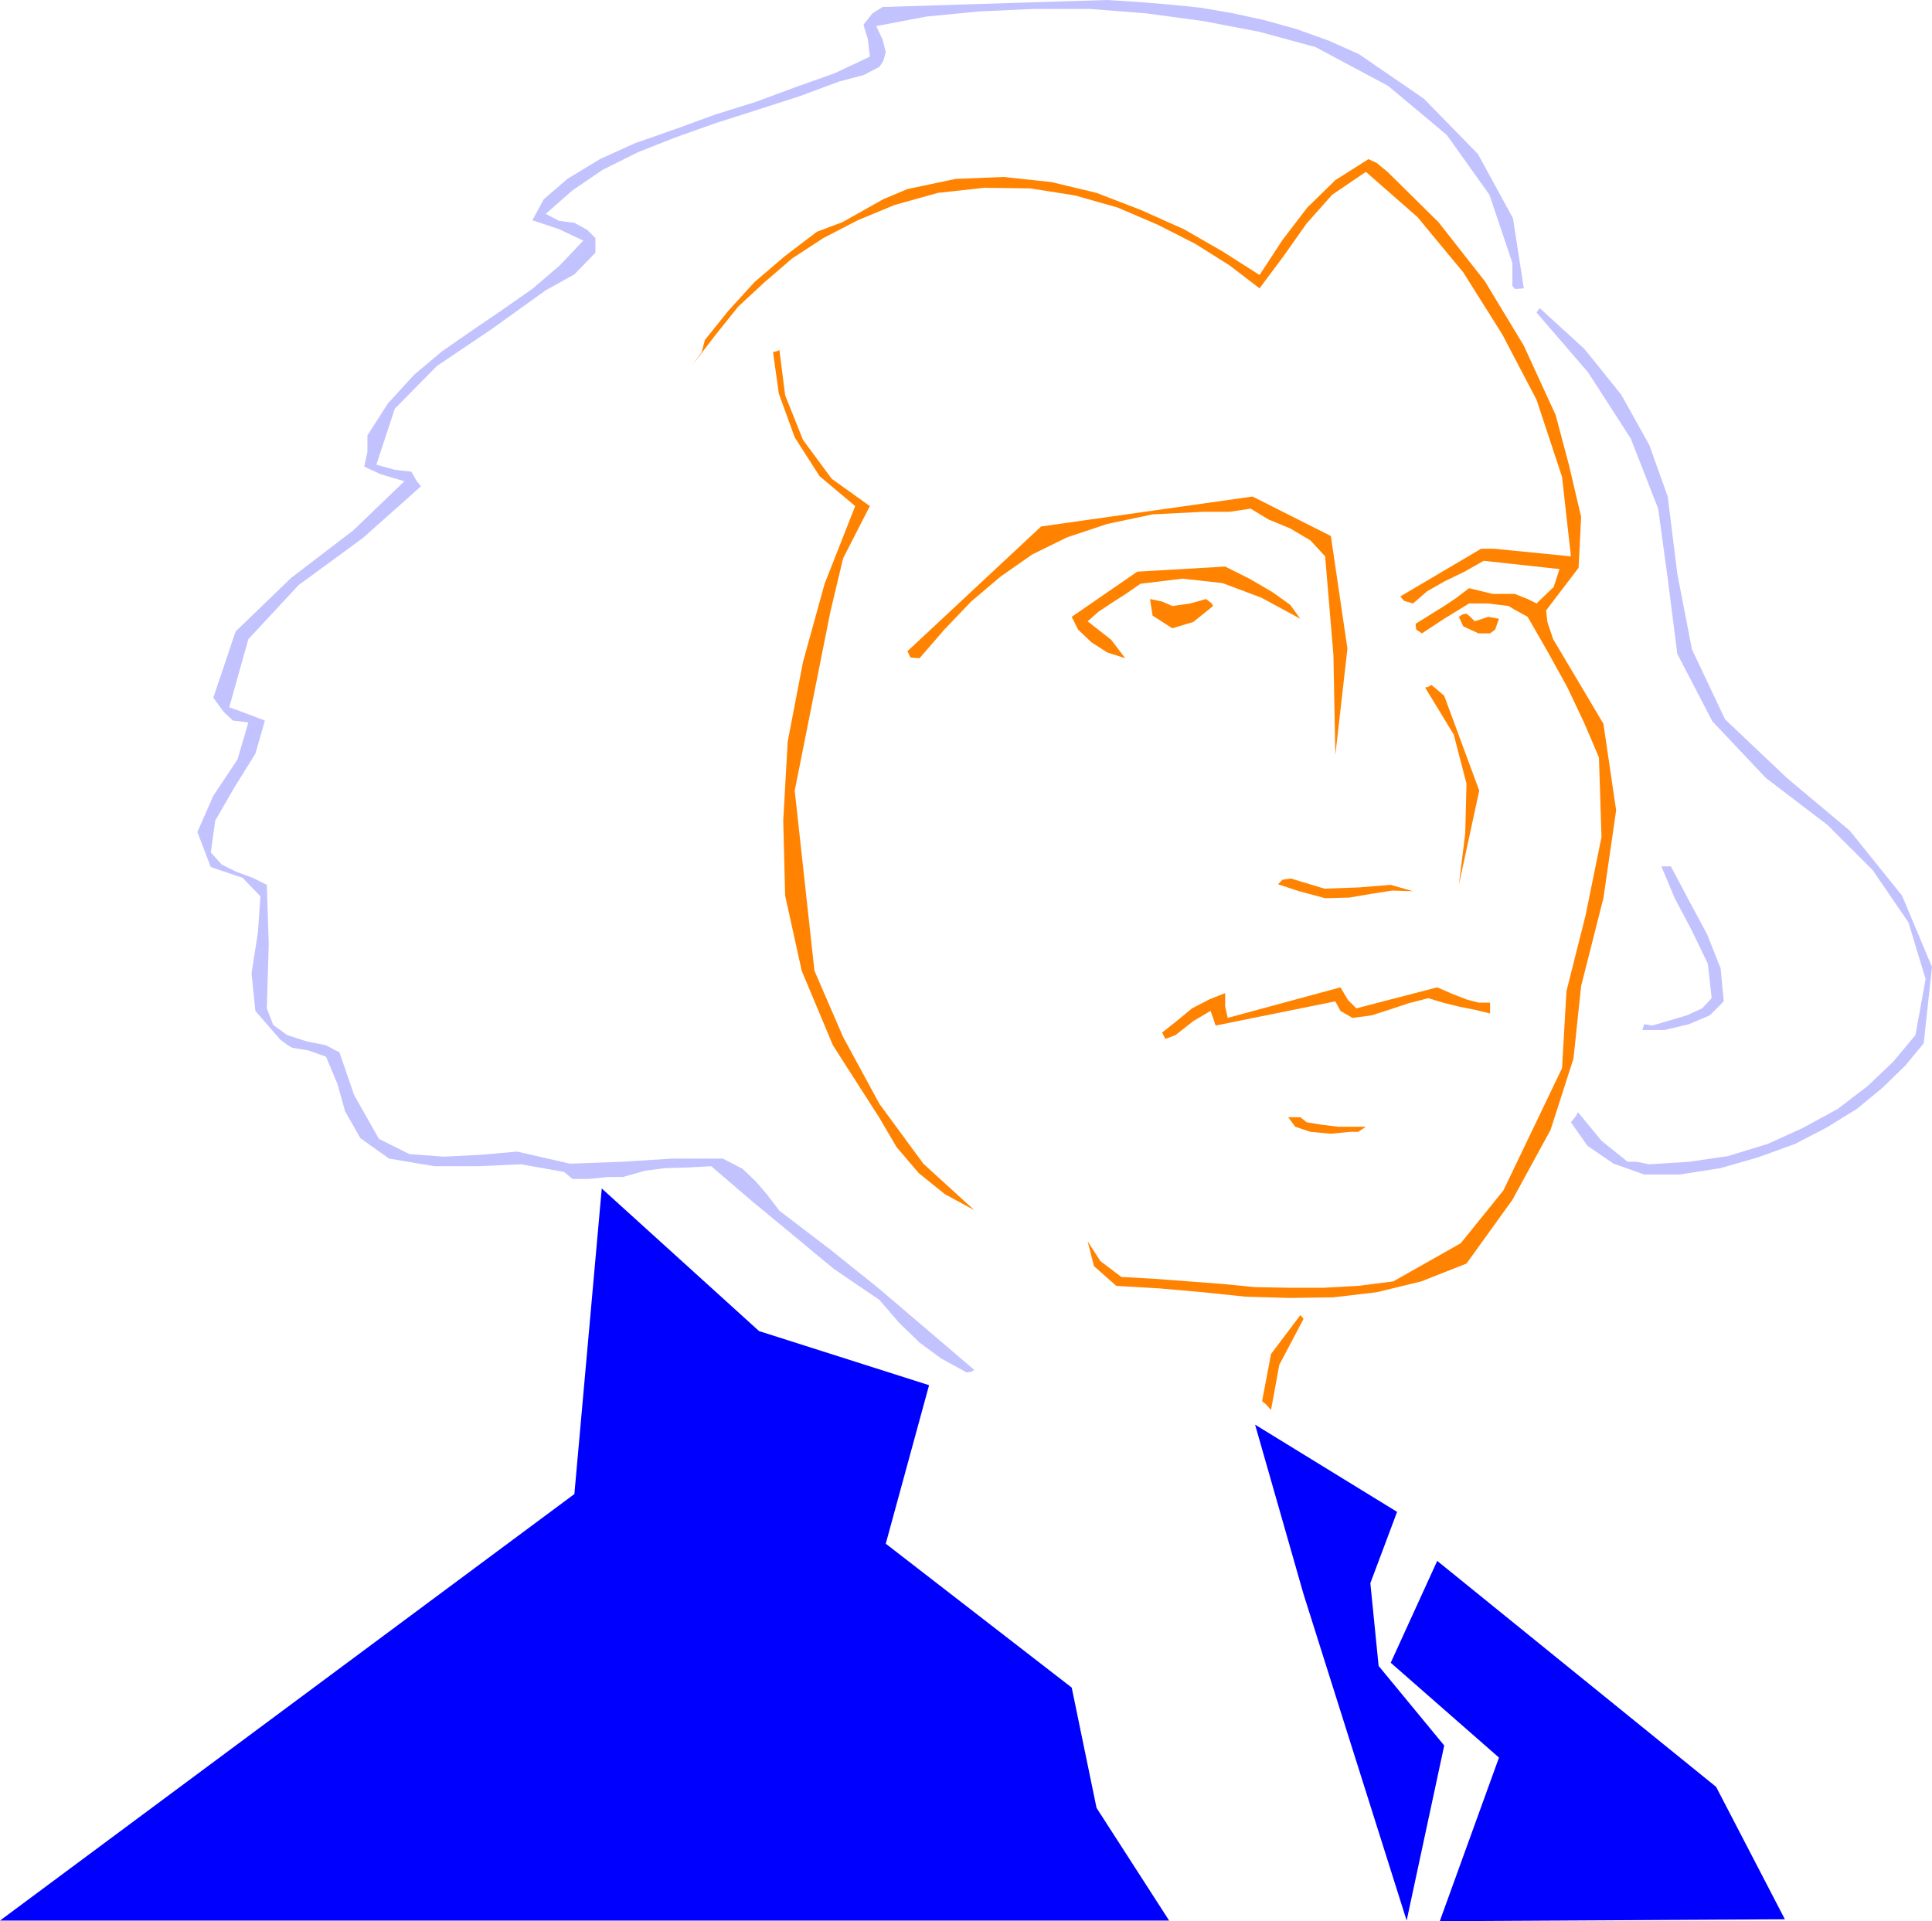 <?xml version="1.0" encoding="UTF-8" standalone="no"?>
<svg
   version="1.0"
   width="129.724mm"
   height="129.011mm"
   id="svg18"
   sodipodi:docname="George Washington 13.wmf"
   xmlns:inkscape="http://www.inkscape.org/namespaces/inkscape"
   xmlns:sodipodi="http://sodipodi.sourceforge.net/DTD/sodipodi-0.dtd"
   xmlns="http://www.w3.org/2000/svg"
   xmlns:svg="http://www.w3.org/2000/svg">
  <sodipodi:namedview
     id="namedview18"
     pagecolor="#ffffff"
     bordercolor="#000000"
     borderopacity="0.25"
     inkscape:showpageshadow="2"
     inkscape:pageopacity="0.0"
     inkscape:pagecheckerboard="0"
     inkscape:deskcolor="#d1d1d1"
     inkscape:document-units="mm" />
  <defs
     id="defs1">
    <pattern
       id="WMFhbasepattern"
       patternUnits="userSpaceOnUse"
       width="6"
       height="6"
       x="0"
       y="0" />
  </defs>
  <path
     style="fill:#c2c2ff;fill-opacity:1;fill-rule:evenodd;stroke:none"
     d="m 158.045,298.732 5.656,-1.616 5.171,-0.646 5.656,-0.162 5.979,-0.323 10.342,8.886 10.181,8.401 10.504,8.724 11.635,7.917 5.01,5.816 5.171,5.008 5.494,4.039 6.464,3.554 1.131,-0.162 0.808,-0.485 -12.12,-10.34 -12.12,-10.34 -12.282,-9.855 -12.928,-9.855 -3.07,-4.039 -2.909,-3.393 -3.394,-3.231 -5.01,-2.585 h -12.766 l -12.766,0.808 -13.251,0.485 -13.413,-3.07 -9.05,0.808 -9.534,0.485 -8.726,-0.646 -7.757,-3.878 -6.302,-11.148 -3.717,-10.825 -1.293,-0.646 -2.101,-1.131 -4.848,-0.969 -5.01,-1.616 -3.555,-2.585 -1.616,-4.201 0.485,-16.318 -0.485,-15.025 -3.555,-1.777 -4.363,-1.616 -3.555,-1.777 -2.747,-3.07 1.131,-8.078 4.848,-8.401 5.333,-8.563 2.424,-8.401 -4.202,-1.616 -4.848,-1.777 4.848,-17.287 12.766,-13.733 16.322,-11.956 14.706,-13.087 -1.131,-1.454 -1.293,-2.262 -4.202,-0.485 -4.686,-1.293 4.686,-14.218 10.666,-10.825 13.898,-9.371 13.736,-9.855 7.272,-4.039 5.333,-5.493 v -1.454 -2.262 l -2.101,-2.1 -3.232,-1.777 -3.878,-0.485 -3.394,-1.777 6.787,-5.978 7.595,-5.17 9.05,-4.524 9.858,-3.878 10.019,-3.554 10.666,-3.393 10.504,-3.393 10.019,-3.716 6.141,-1.616 4.04,-2.1 0.97,-1.454 0.646,-2.262 -0.808,-3.231 -1.616,-3.393 12.766,-2.423 13.251,-1.293 14.059,-0.646 h 14.059 l 14.382,1.131 14.382,1.939 14.382,2.747 14.221,3.878 18.422,9.855 14.867,12.44 10.827,15.187 5.818,17.287 v 3.393 2.423 l 0.646,0.808 2.262,-0.162 -2.747,-17.772 -8.888,-16.318 -13.736,-14.056 -16.483,-11.309 -7.595,-3.393 -8.08,-2.908 -8.08,-2.262 -8.08,-1.777 -8.403,-1.454 -8.08,-0.808 L 288.617,0.485 280.86,0 l -56.883,1.777 -2.586,1.616 -2.262,2.908 1.131,3.716 0.485,4.362 -8.888,4.201 -10.019,3.554 -10.019,3.716 -10.342,3.231 -10.181,3.716 -10.181,3.554 -8.888,4.039 -8.242,5.008 -5.979,5.17 -2.909,5.332 6.787,2.262 6.141,2.908 -5.979,6.301 -6.787,5.816 -7.595,5.332 -7.595,5.17 -7.918,5.493 -7.11,5.978 -6.626,7.27 -5.171,8.078 v 4.201 l -0.808,3.716 4.202,1.939 5.979,1.777 -12.928,12.44 -15.837,12.117 -14.059,13.571 -5.656,16.803 2.586,3.554 2.424,2.262 1.616,0.162 2.262,0.323 -2.747,9.371 -6.141,9.209 -4.04,9.209 3.394,8.886 8.08,2.747 4.525,4.685 -0.646,9.209 -1.616,10.34 0.97,9.532 6.302,7.27 1.939,1.454 1.131,0.646 4.04,0.646 4.525,1.616 2.909,6.947 1.939,6.947 3.878,6.786 7.272,5.17 11.474,1.939 h 11.15 l 10.827,-0.485 10.989,1.939 2.101,1.777 h 4.202 l 4.686,-0.485 z"
     id="path1" />
  <path
     style="fill:#0000ff;fill-opacity:1;fill-rule:evenodd;stroke:none"
     d="M 152.712,301.64 145.763,379.191 0,487.439 h 296.697 l -18.422,-28.597 -6.302,-30.536 -47.187,-36.514 10.989,-40.229 -43.147,-13.733 z"
     id="path2" />
  <path
     style="fill:#ff8300;fill-opacity:1;fill-rule:evenodd;stroke:none"
     d="m 347.278,40.391 -8.403,5.332 -7.11,6.947 -6.302,8.24 -5.818,8.886 -9.373,-5.978 -9.858,-5.655 -10.827,-4.847 -11.312,-4.362 -11.474,-2.747 -12.12,-1.293 -12.12,0.485 -12.282,2.585 -6.141,2.585 -5.171,2.908 -5.171,2.908 -6.464,2.423 -8.08,6.139 -7.757,6.624 -6.626,7.27 -5.979,7.432 -0.808,3.07 -2.424,3.393 5.818,-7.594 5.818,-7.27 6.787,-6.301 6.949,-5.978 7.918,-5.17 8.726,-4.524 9.373,-3.878 10.989,-3.07 11.797,-1.293 11.635,0.162 11.312,1.777 10.827,3.07 10.181,4.362 9.534,4.847 8.726,5.493 7.595,5.816 6.141,-8.24 5.818,-8.24 6.464,-7.27 8.565,-5.816 13.09,11.471 11.635,14.056 9.858,15.672 8.726,16.641 6.464,19.549 2.262,20.196 -19.554,-1.939 h -1.454 -1.778 l -20.523,12.117 0.97,1.131 2.262,0.646 3.555,-3.07 4.525,-2.585 5.01,-2.423 4.848,-2.747 19.23,2.1 -1.454,4.524 -4.363,4.201 -2.262,-1.131 -3.232,-1.293 h -5.656 l -5.979,-1.454 -3.394,2.585 -2.909,1.939 -3.394,2.1 -3.878,2.423 0.162,1.454 1.454,0.969 5.656,-3.716 6.302,-3.878 h 4.686 l 5.333,0.646 1.616,0.969 3.232,1.777 5.01,8.724 5.01,9.048 4.363,9.209 3.717,8.724 0.646,20.196 -4.04,19.872 -4.848,19.226 -1.131,19.549 -7.272,15.187 -7.595,15.833 -10.827,13.41 -17.13,9.694 -8.888,1.131 -8.888,0.485 h -8.403 l -8.888,-0.162 -8.242,-0.808 -8.565,-0.646 -8.565,-0.646 -8.565,-0.485 -5.333,-4.039 -3.232,-5.008 1.616,6.301 5.656,5.008 10.989,0.646 10.989,0.969 10.827,1.131 11.312,0.323 10.989,-0.162 10.989,-1.293 11.312,-2.747 11.474,-4.524 11.635,-16.156 9.696,-17.772 5.818,-18.095 1.939,-18.418 5.656,-22.296 3.232,-22.296 -3.232,-21.973 -12.766,-21.488 -1.454,-4.362 -0.323,-2.908 8.242,-10.825 0.646,-12.925 -3.07,-13.087 -3.394,-12.764 L 386.708,87.729 376.851,71.411 365.054,56.386 352.126,43.622 349.379,41.36 Z"
     id="path3" />
  <path
     style="fill:#c2c2ff;fill-opacity:1;fill-rule:evenodd;stroke:none"
     d="m 390.748,78.197 -0.485,0.646 -0.323,0.485 13.09,15.187 10.827,16.803 6.949,17.772 2.424,17.772 2.424,19.065 8.888,17.126 13.574,14.379 15.675,11.956 11.474,11.471 9.05,13.248 4.363,14.379 -2.586,14.218 -5.656,6.786 -6.464,6.139 -7.595,5.816 -8.888,4.847 -8.888,4.039 -10.019,3.07 -9.858,1.454 -10.181,0.646 -3.232,-0.646 h -2.262 l -6.626,-5.332 -5.979,-7.27 -0.485,0.969 -1.293,1.616 4.202,5.978 6.626,4.524 7.757,2.747 h 9.05 l 10.342,-1.616 9.534,-2.747 9.373,-3.393 8.08,-4.201 7.595,-4.685 6.464,-5.332 5.818,-5.655 4.686,-5.655 2.101,-19.388 -7.595,-18.095 -13.251,-16.48 -15.998,-13.41 -15.675,-14.864 -8.403,-17.772 -3.717,-19.226 -2.424,-19.549 -4.686,-13.087 -7.11,-12.764 -9.373,-11.633 z"
     id="path4" />
  <path
     style="fill:#ff8300;fill-opacity:1;fill-rule:evenodd;stroke:none"
     d="m 197.798,88.86 -0.808,0.323 -0.808,0.162 1.454,10.502 4.04,11.148 6.302,9.855 9.05,7.594 -7.757,19.711 -5.494,19.872 -3.878,20.196 -1.131,20.034 0.485,19.065 4.202,19.065 7.918,18.903 11.797,18.418 4.363,7.432 5.656,6.624 6.626,5.332 7.434,4.039 -12.928,-11.794 -11.15,-15.187 -9.211,-16.964 -7.272,-16.803 -5.01,-45.723 9.05,-45.4 3.232,-13.571 6.787,-13.248 -9.696,-6.947 -7.272,-9.855 -4.525,-11.309 z"
     id="path5" />
  <path
     style="fill:#ff8300;fill-opacity:1;fill-rule:evenodd;stroke:none"
     d="m 175.659,94.515 -0.485,0.646 -0.323,0.646 0.323,-0.646 z"
     id="path6" />
  <path
     style="fill:#ff8300;fill-opacity:1;fill-rule:evenodd;stroke:none"
     d="m 317.867,126.02 -53.651,7.594 -33.936,31.667 0.808,1.616 2.262,0.162 6.302,-7.27 6.787,-7.109 7.434,-6.301 8.08,-5.655 8.888,-4.362 10.181,-3.393 11.474,-2.423 12.766,-0.646 h 6.787 l 5.333,-0.808 4.525,2.747 5.494,2.262 5.171,3.07 3.717,4.039 2.101,25.042 0.485,25.366 3.07,-26.981 -4.202,-28.597 z"
     id="path7" />
  <path
     style="fill:#ff8300;fill-opacity:1;fill-rule:evenodd;stroke:none"
     d="m 310.918,143.792 -22.301,1.293 -16.645,11.471 1.616,3.231 3.394,3.231 4.04,2.585 4.525,1.454 -3.555,-4.685 -5.979,-4.685 2.747,-2.423 3.394,-2.262 3.555,-2.262 3.717,-2.585 10.666,-1.293 10.181,1.131 9.858,3.716 9.858,5.332 -2.586,-3.554 -4.525,-3.231 -5.818,-3.393 z"
     id="path8" />
  <path
     style="fill:#ff8300;fill-opacity:1;fill-rule:evenodd;stroke:none"
     d="m 306.07,152.032 -4.04,1.131 -4.525,0.646 -2.586,-1.131 -3.07,-0.646 0.646,4.201 5.01,3.231 5.333,-1.616 5.01,-4.039 -0.323,-0.646 z"
     id="path9" />
  <path
     style="fill:#ff8300;fill-opacity:1;fill-rule:evenodd;stroke:none"
     d="m 372.164,155.748 -0.97,0.162 -0.97,0.646 1.131,2.423 3.878,1.777 h 1.131 1.778 l 1.293,-0.969 0.97,-2.747 -2.747,-0.485 -3.394,1.131 -1.131,-1.131 z"
     id="path10" />
  <path
     style="fill:#ff8300;fill-opacity:1;fill-rule:evenodd;stroke:none"
     d="m 363.276,173.843 -0.808,0.485 -0.808,0.162 7.272,11.956 3.232,12.44 -0.323,12.602 -1.616,13.087 5.171,-23.912 -8.888,-24.073 -2.262,-1.939 z"
     id="path11" />
  <path
     style="fill:#c2c2ff;fill-opacity:1;fill-rule:evenodd;stroke:none"
     d="m 424.038,219.889 h -1.131 -1.293 l 3.394,8.078 4.363,8.24 4.04,8.401 0.97,8.724 -2.424,2.585 -3.878,1.777 -4.363,1.293 -4.363,1.293 -2.101,-0.323 -0.485,1.454 h 5.656 l 6.141,-1.454 5.333,-2.262 3.555,-3.554 -0.808,-8.401 -3.394,-8.563 -4.686,-8.724 z"
     id="path12" />
  <path
     style="fill:#ff8300;fill-opacity:1;fill-rule:evenodd;stroke:none"
     d="m 327.563,222.959 -2.101,0.323 -1.131,1.131 5.333,1.777 6.626,1.777 6.141,-0.162 5.656,-0.969 5.171,-0.808 5.333,0.162 -5.656,-1.616 -7.918,0.646 -8.888,0.323 z"
     id="path13" />
  <path
     style="fill:#ff8300;fill-opacity:1;fill-rule:evenodd;stroke:none"
     d="m 364.731,250.586 -20.523,5.332 -2.101,-2.1 -1.939,-3.231 -28.603,7.755 -0.646,-2.908 v -3.393 l -4.04,1.616 -4.363,2.262 -3.717,3.07 -3.878,3.07 0.808,1.616 2.586,-0.969 4.525,-3.554 4.363,-2.585 0.646,1.777 0.646,1.939 30.381,-6.139 1.293,2.423 3.07,1.777 4.848,-0.646 4.525,-1.454 4.848,-1.616 5.01,-1.293 3.717,1.131 3.878,0.969 4.04,0.808 4.04,0.969 v -1.131 -1.616 h -2.909 l -3.07,-0.808 -3.717,-1.454 z"
     id="path14" />
  <path
     style="fill:#ff8300;fill-opacity:1;fill-rule:evenodd;stroke:none"
     d="m 329.987,283.545 h -1.293 -1.778 l 1.778,2.423 3.878,1.293 5.171,0.485 4.848,-0.485 h 2.101 l 1.939,-1.293 h -3.555 -3.555 l -3.878,-0.485 -4.04,-0.646 -0.808,-0.646 z"
     id="path15" />
  <path
     style="fill:#ff8300;fill-opacity:1;fill-rule:evenodd;stroke:none"
     d="m 329.987,333.792 -7.434,9.855 -2.262,11.956 0.97,0.808 1.293,1.454 2.101,-11.471 6.141,-11.633 -0.323,-0.485 z"
     id="path16" />
  <path
     style="fill:#0000ff;fill-opacity:1;fill-rule:evenodd;stroke:none"
     d="m 318.513,361.581 12.282,42.976 26.179,82.882 9.534,-44.43 -16.645,-20.196 -2.101,-21.003 6.787,-18.095 z"
     id="path17" />
  <path
     style="fill:#0000ff;fill-opacity:1;fill-rule:evenodd;stroke:none"
     d="m 364.731,396.155 -11.797,25.85 27.472,24.073 -15.029,41.522 87.587,-0.485 -17.453,-33.605 z"
     id="path18" />
</svg>
